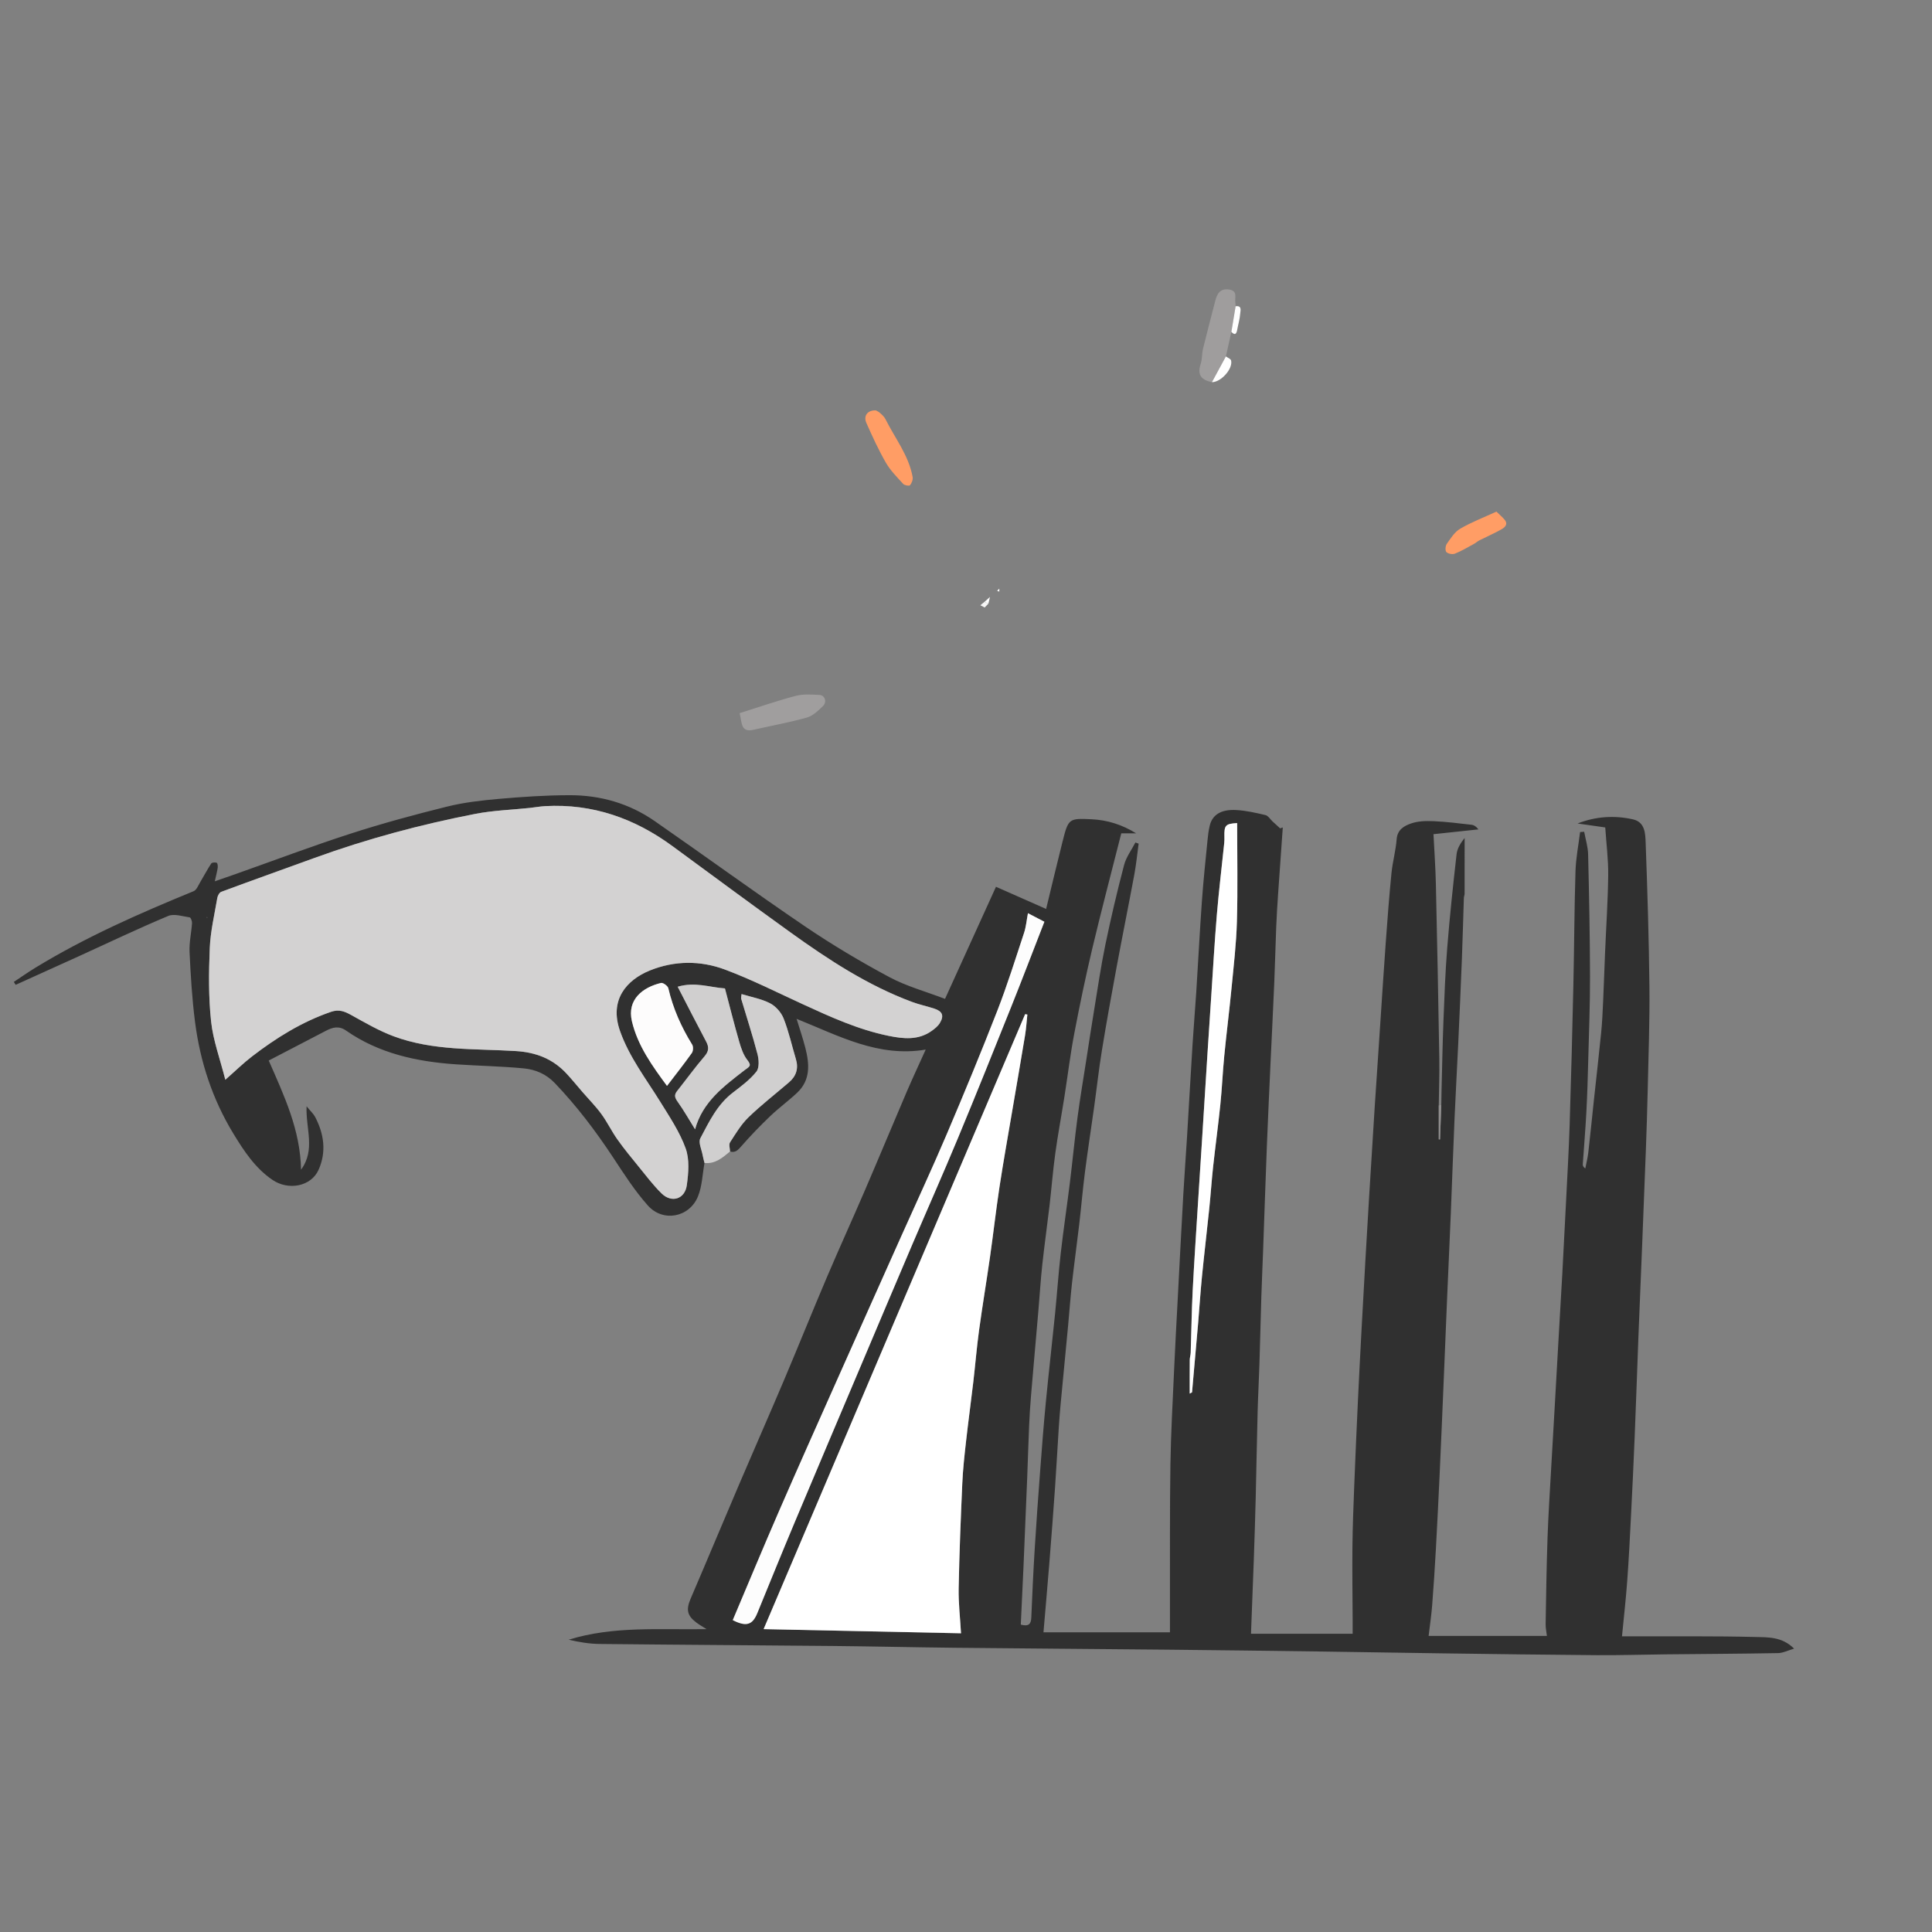 <?xml version="1.0" encoding="UTF-8"?>
<svg id="Layer_4" data-name="Layer 4" xmlns="http://www.w3.org/2000/svg" viewBox="0 0 1040 1040">
  <rect x="0" y="0" width="1040" height="1040" fill="#808080" stroke="none"/>
  <defs>
    <style>
      .cls-1 {
        fill: #f7f7f7;
      }

      .cls-2 {
        fill: #fff;
      }

      .cls-3 {
        fill: #ff9d65;
      }

      .cls-4 {
        fill: #fdfdfd;
      }

      .cls-5 {
        fill: #fdfcfc;
      }

      .cls-6 {
        fill: #9f9d9d;
      }

      .cls-7 {
        fill: #a09e9e;
      }

      .cls-8 {
        fill: #918f8f;
      }

      .cls-9 {
        fill: #303030;
      }

      .cls-10 {
        fill: #d0cfcf;
      }

      .cls-11 {
        fill: #d3d2d2;
      }

      .cls-12 {
        fill: #312d2e;
      }
    </style>
  </defs>
  <path class="cls-9" d="m944.84,881.19c-21.99-.55-43.99-.29-65.99-.35h-5.73c.98-10.18,2.1-19.98,2.82-29.8.86-11.67,1.44-23.36,2.03-35.04.73-14.35,1.42-28.7,2-43.05.74-18.01,1.33-36.03,2.02-54.04.64-16.35,1.34-32.7,2-49.04.67-17.02,1.36-34.04,1.99-51.05.39-10.76.76-21.52.99-32.28.4-18.43,1.11-36.86.92-55.28-.27-25.87-1.08-51.74-2.03-77.6-.18-4.95-.3-11.16-6.89-12.62-9.93-2.21-19.89-1.6-29.76,2.24,4.89.7,9.77,1.39,14.9,2.13.57,8.63,1.68,17.17,1.59,25.69-.16,14.04-1.12,28.08-1.71,42.12-.36,8.59-.63,17.18-1.02,25.77-.26,5.59-.49,11.2-1.05,16.76-1.21,12.18-2.62,24.34-3.93,36.51-1.01,9.4-1.92,18.81-3.01,28.19-.33,2.88-1.07,5.7-1.62,8.55-1.05-.79-1.39-1.53-1.34-2.24.62-9.34,1.43-18.68,1.92-28.03.51-9.58.78-19.17,1.03-28.77.39-14.75.98-29.51.94-44.27-.05-21.92-.49-43.84-1.02-65.76-.09-4.08-1.38-8.13-2.12-12.19-.73.05-1.47.09-2.2.14-.86,7.04-2.27,14.07-2.48,21.14-.63,20.24-.68,40.5-1.13,60.76-.56,25.18-1.21,50.36-2.01,75.54-.45,14.02-1.28,28.03-1.97,42.04-.64,12.85-1.3,25.69-2,38.54-.63,11.51-1.34,23.03-1.99,34.54-.68,11.84-1.33,23.69-2.01,35.54-.66,11.51-1.35,23.02-1.99,34.54-.69,12.51-1.53,25.02-1.96,37.54-.53,15.41-.75,30.84-1.01,46.27-.03,2.06.44,4.14.69,6.29h-63.68c.68-5.76,1.49-11.11,1.91-16.49.8-10.17,1.45-20.36,2.02-30.55.74-13.35,1.39-26.7,2.01-40.05.71-15.35,1.35-30.7,2-46.05.69-16.19,1.33-32.37,2.01-48.55.65-15.19,1.36-30.37,1.99-45.56.7-17.18,1.28-34.36,2.03-51.54.57-13.35,1.35-26.69,1.97-40.04.71-15.36,1.39-30.71,1.99-46.07.42-10.76.68-21.52,1.04-32.27.02-.81.39-1.6.4-2.4.03-9.99.02-19.98.02-29.97-2.15,2.66-3.97,5.59-4.33,8.68-1.9,16.74-3.69,33.5-5.03,50.29-1.06,13.15-1.53,26.35-2.05,39.54-.49,12.58-.7,25.18-1.03,37.77-.06,2.49-.08,4.99-.13,7.49-.22,6.17-.45,12.33-.68,18.5-.23-.01-.45-.03-.68-.04v-18.25c.11-8.5.43-16.99.29-25.48-.52-31.24-1.13-62.48-1.84-93.72-.2-8.82-.83-17.64-1.29-26.82,7.74-.82,15.97-1.7,24.19-2.58-1.29-1.67-2.47-2.36-3.71-2.49-6.82-.76-13.65-1.65-20.5-1.94-4.06-.18-8.41-.05-12.16,1.28-3.56,1.26-7.24,3.25-7.64,8.39-.47,6.12-2.17,12.14-2.79,18.25-1.22,12.25-2.15,24.53-3.04,36.8-1.09,14.93-2.03,29.87-3.03,44.81-1,14.93-2.02,29.87-2.99,44.8-1.03,16.1-2.02,32.21-3,48.31-.69,11.34-1.35,22.69-2,34.04-.69,12.01-1.36,24.02-2,36.04-.69,13.01-1.39,26.02-1.99,39.03-.72,15.36-1.4,30.71-2,46.06-.42,10.93-.86,21.86-.97,32.79-.14,13.16.06,26.33.12,39.49.01,2.57,0,5.13,0,7.33h-54.72c.53-13.9,1.07-27.23,1.54-40.57.38-10.92.72-21.84,1-32.77.38-15.42.62-30.85,1.03-46.28.22-8.42.7-16.84.96-25.27.39-12.09.65-24.18,1.03-36.27.27-8.59.67-17.18.98-25.77.68-18.68,1.29-37.37,2.02-56.05.59-15.02,1.31-30.03,1.99-45.04.65-14.18,1.38-28.36,1.98-42.54.42-9.92.64-19.85,1.04-29.78.24-5.92.61-11.85,1.01-17.77.81-11.98,1.68-23.95,2.53-35.93-.48.16-.95.32-1.43.49-1.36-1.25-2.73-2.49-4.09-3.74-1.26-1.17-2.34-3.05-3.79-3.4-5.18-1.23-10.46-2.43-15.75-2.72-8.11-.45-12.79,2.52-14.22,8.24-.67,2.68-.99,5.45-1.26,8.2-1.06,10.77-2.21,21.52-2.98,32.3-1.17,16.43-2.01,32.87-3.06,49.31-.59,9.18-1.39,18.35-1.96,27.54-1.06,16.93-2,33.87-3.03,50.81-.63,10.18-1.4,20.35-1.98,30.54-1.06,18.77-2.03,37.54-3.01,56.31-.69,13.01-1.41,26.02-1.99,39.04-.74,16.68-1.68,33.36-1.94,50.05-.36,23.99-.19,48-.24,72-.01,6.11,0,12.21,0,18.28h-68.09c1.09-12.8,2.2-25.23,3.19-37.66,1.08-13.45,2.1-26.91,3.04-40.37.75-10.84,1.33-21.69,2.03-32.54.28-4.26.62-8.51,1.02-12.76,1.3-13.86,2.66-27.71,3.96-41.57.72-7.67,1.26-15.36,2.11-23.01,1.18-10.54,2.65-21.04,3.88-31.57,1.1-9.41,1.89-18.87,3.1-28.27,1.49-11.62,3.29-23.19,4.91-34.8,1.42-10.16,2.53-20.36,4.18-30.49,2.42-14.88,5.1-29.71,7.85-44.54,3.13-16.86,6.53-33.67,9.67-50.54,1-5.42,1.53-10.94,2.28-16.41-.58-.21-1.15-.42-1.73-.63-2.08,4.02-4.97,7.83-6.09,12.1-3.73,14.19-7.09,28.48-10.07,42.85-2.43,11.74-4.15,23.64-6.1,35.48-1.46,8.81-2.79,17.65-4.16,26.47-1.62,10.44-3.39,20.86-4.78,31.33-1.54,11.65-2.65,23.36-4.09,35.02-1.56,12.62-3.46,25.19-4.9,37.82-1.25,10.9-1.98,21.86-3.08,32.78-1.59,15.78-3.41,31.54-4.94,47.33-1.17,12.08-2.1,24.19-3.01,36.3-1.08,14.26-2.12,28.52-2.99,42.8-.76,12.34-1.33,24.68-1.84,37.03-.14,3.47-1.46,4.83-5.65,3.73.48-10.34,1-20.73,1.45-31.13.69-16.01,1.36-32.02,2-48.04.37-9.26.62-18.52,1.03-27.77.23-5.43.56-10.86,1.02-16.27,1.27-15.19,2.64-30.38,3.95-45.57.72-8.34,1.22-16.7,2.12-25.02,1.14-10.54,2.64-21.03,3.87-31.56,1.1-9.42,1.82-18.88,3.12-28.27,1.39-10.13,3.29-20.19,4.88-30.29,1.8-11.39,3.17-22.87,5.33-34.19,2.93-15.4,6.13-30.76,9.75-46,4.91-20.63,10.33-41.13,15.57-61.85h7.98c-7.47-4.66-15.46-7.16-23.87-7.57-12.5-.61-12.59-.38-15.8,12.29-2.99,11.82-5.78,23.69-8.77,35.98-8.76-3.87-17.42-7.7-26.99-11.93-8.86,19.48-17.98,39.56-27.43,60.34-10.39-3.97-20.76-6.78-29.98-11.72-15.48-8.3-30.66-17.32-45.19-27.17-27.33-18.54-54.02-38.01-81.15-56.84-13.68-9.49-29.23-13.94-45.77-13.91-12.68.02-25.38.87-38.01,1.98-9.38.82-18.85,1.9-27.95,4.16-17.48,4.33-34.9,9.05-52.03,14.59-20.79,6.72-41.25,14.46-61.86,21.75-3.49,1.23-7,2.43-11.15,3.87.71-3.19,1.27-5.22,1.57-7.29.12-.9-.07-2.51-.53-2.68-.86-.32-2.58-.19-2.96.4-2.1,3.18-3.85,6.59-5.83,9.85-1.08,1.8-2.02,4.38-3.66,5.05-29.26,11.99-58.15,24.7-85.21,41.22-3.93,2.4-7.71,5.06-11.56,7.61.33.52.66,1.04.99,1.57,11.36-5.14,22.74-10.26,34.09-15.43,15.98-7.28,31.84-14.87,48.03-21.65,3.21-1.35,7.71.22,11.57.77.58.08,1.32,2.04,1.25,3.08-.35,5.21-1.58,10.44-1.33,15.61.6,12.61,1.35,25.26,2.97,37.77,2.76,21.33,9.38,41.48,20.62,59.95,5.7,9.36,11.7,18.5,20.96,24.85,8.67,5.94,20.86,3.61,24.88-5.34,4.32-9.58,3-19.3-1.84-28.5-.89-1.69-2.42-3.06-4.6-5.73-.5,12.2,4.92,23.33-2.97,34.12-.42-21.52-9.06-39.66-17.4-58.75,10.22-5.31,20.51-10.65,30.78-16.01,3.61-1.89,6.97-2.82,10.85-.12,17.73,12.36,38.01,16.72,59.1,18.17,12.16.83,24.38,1.01,36.5,2.18,6.26.6,12.03,2.96,16.76,7.91,11.79,12.32,21.99,25.79,31.36,39.99,5.88,8.91,11.69,18.04,18.78,25.96,8.15,9.12,22.34,6.36,26.93-4.94,2.26-5.55,2.41-11.96,3.51-17.99-.34-1.41-.76-2.82-1.01-4.25-.54-3.04-2.4-6.84-1.24-9.02,4.7-8.89,9.08-18.15,17.45-24.56,4.52-3.46,9.25-6.95,12.74-11.34,1.64-2.05,1.35-6.48.57-9.47-2.59-9.96-5.81-19.76-8.73-29.63-.22-.74.09-1.62.17-2.65,5.3,1.63,10.72,2.56,15.36,4.97,3.06,1.59,6,4.93,7.27,8.16,2.79,7.07,4.43,14.58,6.62,21.89,1.51,5.03.17,9.16-3.73,12.5-7.28,6.26-14.91,12.15-21.8,18.82-3.96,3.84-6.9,8.8-9.93,13.49-.74,1.15-.04,3.24,0,4.9,2.87.85,4.27-.76,6.08-2.82,4.94-5.65,10.18-11.07,15.61-16.26,4.62-4.41,9.83-8.2,14.48-12.58,7.27-6.87,6.59-15.46,4.38-24.12-1.28-5.01-2.97-9.91-4.71-15.62,22.74,9.13,43.98,20.86,69.5,16.54-3.59,7.97-7.07,15.38-10.3,22.9-7.53,17.6-14.86,35.28-22.43,52.86-6.74,15.67-13.83,31.2-20.51,46.9-7.86,18.49-15.35,37.15-23.19,55.66-7.84,18.52-15.97,36.92-23.87,55.42-8.78,20.56-17.38,41.2-26.2,61.74-2.56,5.96-2.02,9.19,3.14,13.03,1.46,1.09,3.06,1.99,5.37,3.47-25.45.41-50.16-1.78-74.21,5.7,5.51,1.27,11.06,2.22,16.62,2.28,41.95.46,83.9.68,125.84,1.09,21.76.21,43.51.73,65.27.96,38.42.4,76.84.65,115.26,1.03,27.59.27,55.18.63,82.77,1,21.59.29,43.18.69,64.77.98,27.59.37,55.18.77,82.77.97,12.48.09,24.96-.31,37.43-.44,20.1-.21,40.2-.3,60.29-.67,2.68-.05,5.33-1.45,8.63-2.4-6.42-6.47-14.03-6.1-20.91-6.27ZM111.52,494.21c-.12-.04-.35-.08-.35-.13-.01-.14.08-.29.13-.43.12.04.35.08.35.13,0,.14-.08.29-.13.43Zm290.79,76.41c2.62,3.31.88,3.6-1.55,5.49-11.06,8.6-22.56,16.97-26.6,31.81-3.24-5.21-6.02-10.13-9.28-14.71-1.51-2.12-2.18-3.64-.44-5.84,4.95-6.23,9.62-12.71,14.8-18.75,2.36-2.75,2.48-4.93.88-7.94-5.09-9.55-9.99-19.2-15.32-29.52,9.39-2.79,17.28.37,25.44.9,2.56,9.63,4.96,19.25,7.71,28.78.99,3.42,2.21,7.06,4.36,9.78Zm-43.26,13.92c-7.85-10.65-15.8-21.62-18.89-34.8-2.73-11.65,5.76-18.25,15.67-20.62,1.07-.25,3.64,1.61,3.93,2.85,2.54,10.89,6.99,20.89,12.85,30.36.68,1.08.56,3.43-.18,4.49-4.15,5.85-8.61,11.48-13.38,17.72Zm119.33-26.93c-16.31-3.32-31.35-10.19-46.37-17.09-13.85-6.37-27.51-13.27-41.76-18.59-13.18-4.94-27.16-4.87-40.36.46-12.77,5.16-22.02,15.98-16.12,32.65,4.99,14.09,14.01,25.71,21.72,38.17,5,8.08,10.43,16.18,13.61,25.01,2.14,5.94,1.51,13.29.61,19.79-1.04,7.52-8.18,9.72-13.55,4.46-4.57-4.47-8.45-9.66-12.51-14.63-3.88-4.76-7.79-9.51-11.33-14.51-3.1-4.38-5.43-9.3-8.6-13.62-3.08-4.22-6.81-7.97-10.24-11.94-2.82-3.26-5.53-6.62-8.46-9.78-7.33-7.94-16.4-11.51-27.28-12.19-22.12-1.37-44.69-.04-65.95-8-7.89-2.95-15.3-7.27-22.7-11.38-3.58-1.98-6.59-3.23-10.9-1.74-15.69,5.39-29.5,13.99-42.52,23.99-4.65,3.58-8.87,7.72-14.38,12.56-2.88-11.36-6.57-21.24-7.66-31.4-1.39-13.04-1.26-26.33-.71-39.46.39-9.06,2.54-18.05,4.07-27.04.2-1.2,1.13-2.89,2.14-3.26,16.67-6.18,33.43-12.15,50.14-18.23,28.23-10.25,57.16-18,86.6-23.73,9.61-1.87,19.53-2.16,29.3-3.2,2.77-.29,5.51-.81,8.29-.97,25.53-1.41,48.13,6.56,68.54,21.54,21.13,15.51,42.2,31.11,63.48,46.41,20.47,14.71,41.52,28.51,65.33,37.4,3.92,1.46,8.07,2.33,12.06,3.63,4.43,1.44,5.45,3.8,3.06,7.76-1.04,1.72-2.79,3.12-4.47,4.31-7.17,5.08-15.21,4.23-23.08,2.62Zm-83.94,314.51c8.27-19.52,16.4-39.14,24.88-58.62,10.39-23.89,21.03-47.67,31.63-71.47,11.39-25.6,22.84-51.17,34.28-76.75,8.15-18.22,16.57-36.33,24.39-54.7,9.39-22.05,18.55-44.2,27.24-66.52,5.36-13.76,9.76-27.9,14.4-41.94,1.06-3.2,1.34-6.65,2.08-10.54,3.22,1.67,5.91,3.07,8.85,4.6-6.07,15.57-11.88,30.85-17.96,46.03-9.38,23.44-18.78,46.87-28.47,70.18-8.1,19.47-16.67,38.74-24.94,58.13-9.16,21.46-18.23,42.95-27.33,64.43-11.93,28.19-23.9,56.36-35.75,84.58-6.81,16.22-13.42,32.53-20.08,48.81-2.61,6.38-5.92,7.48-13.22,3.78Zm143.6-233.26c-1.91,12.55-3.32,25.18-5.11,37.75-1.88,13.19-4.1,26.33-5.9,39.54-1.26,9.22-2.01,18.51-3.09,27.75-1.26,10.69-2.72,21.35-3.92,32.05-.84,7.48-1.68,14.99-2.01,22.5-.84,18.84-1.6,37.69-1.96,56.55-.15,7.83.78,15.67,1.26,24.2-34.6-.73-69.7-1.47-106.25-2.24,47.13-110.83,93.95-220.92,140.77-331.02.4.07.8.13,1.2.2-.4,3.72-.63,7.48-1.24,11.18-2.21,13.43-4.56,26.85-6.83,40.27-2.34,13.75-4.81,27.48-6.92,41.27Zm127.79-142.74c-.33,11.96-1.75,23.9-2.9,35.83-1.18,12.2-2.72,24.36-3.92,36.56-.84,8.66-1.2,17.37-2.09,26.02-1.14,11.21-2.68,22.37-3.9,33.56-.81,7.5-1.3,15.03-2.07,22.52-1.26,12.2-2.72,24.37-3.93,36.56-.82,8.33-1.35,16.69-2.06,25.03-1.06,12.41-2.16,24.82-3.28,37.23-.02.17-.48.3-1.27.75,0-6.22-.03-12.17.03-18.11.01-1.29.46-2.58.5-3.87.37-11.09.5-22.19,1.07-33.27.83-16.28,1.95-32.54,2.96-48.81.65-10.35,1.34-20.69,1.99-31.04,1.01-15.93,2-31.87,3.01-47.8.65-10.18,1.32-20.36,2-30.54.99-14.77,1.81-29.55,3.05-44.3,1.08-12.87,2.65-25.71,3.97-38.56.12-1.16.13-2.33.1-3.49-.15-6.18.61-6.95,6.87-7.32,0,17.9.37,35.49-.13,53.05Z"/>
  <path class="cls-10" d="m424.7,582.63c-7.28,6.26-14.91,12.15-21.8,18.82-3.96,3.84-6.9,8.8-9.93,13.49-.74,1.15-.04,3.24,0,4.9-4,3.33-7.94,6.81-13.73,6.19-.34-1.41-.76-2.82-1.01-4.25-.54-3.04-2.4-6.84-1.24-9.02,4.7-8.89,9.08-18.15,17.45-24.56,4.52-3.46,9.25-6.95,12.74-11.34,1.64-2.05,1.35-6.48.57-9.47-2.59-9.96-5.81-19.76-8.73-29.63-.22-.74.09-1.62.17-2.65,5.3,1.63,10.72,2.56,15.36,4.97,3.06,1.59,6,4.93,7.27,8.16,2.79,7.07,4.43,14.58,6.62,21.89,1.51,5.03.17,9.16-3.73,12.5Z"/>
  <path class="cls-6" d="m665.14,164.87c-.77,4.59-1.53,9.18-2.29,13.77-.98,4.41-1.96,8.82-2.95,13.23-2.5,4.62-5,9.23-7.51,13.85-6.17-1.24-7.88-4.28-6.06-9.84.85-2.6.61-5.53,1.27-8.22,2.09-8.59,4.39-17.14,6.58-25.72.99-3.89,2.64-6.8,7.46-6.09,4.77.7,2.92,4.37,3.34,7.03.1.65.11,1.32.16,1.99Z"/>
  <path class="cls-7" d="m443.01,380.07c-2.55,2.47-5.44,5.29-8.68,6.2-9.43,2.65-19.12,4.36-28.68,6.57-7.04,1.63-6.18-3.86-7.51-8.95,10.26-3.22,20.11-6.64,30.16-9.29,4.05-1.07,8.56-.73,12.84-.51,2.91.15,4.12,3.8,1.87,5.98Z"/>
  <path class="cls-3" d="m489.84,261.22c-.39.48-2.92.07-3.63-.71-3.31-3.64-6.89-7.21-9.32-11.41-3.97-6.9-7.32-14.19-10.54-21.49-1.66-3.75.64-6.89,5.13-6.69.31.18,1.37.61,2.17,1.32,1.1.98,2.32,2.04,2.96,3.32,5.13,10.32,12.58,19.57,14.67,31.27.24,1.39-.51,3.26-1.44,4.39Z"/>
  <path class="cls-3" d="m808.28,284.91c-3.87,2.2-7.99,3.98-11.97,5.99-1,.5-1.83,1.32-2.81,1.85-3.38,1.83-6.7,3.84-10.25,5.26-1.3.53-3.67.13-4.63-.8-.74-.71-.6-3.32.15-4.39,2.1-2.98,4.22-6.43,7.22-8.19,5.99-3.51,12.56-6.01,19.55-9.23,1.94,1.91,3.33,3.05,4.44,4.42,1.97,2.43.05,4.1-1.7,5.09Z"/>
  <path class="cls-2" d="m652.39,205.72c2.51-4.62,5.01-9.23,7.51-13.85.97.71,2.57,1.26,2.79,2.15,1.12,4.47-5.45,11.75-10.3,11.7Z"/>
  <path class="cls-2" d="m667.61,168.71c-.2,3-1.11,5.95-1.65,8.93-.43,2.37-1.36,2.88-3.11,1,.76-4.59,1.52-9.18,2.29-13.77,3.54-.52,2.57,2.42,2.47,3.84Z"/>
  <path class="cls-8" d="m775.85,594.85c-.22,6.17-.45,12.33-.68,18.5-.23-.01-.45-.03-.68-.04v-18.25c.45-.07.91-.14,1.36-.21Z"/>
  <path class="cls-1" d="m532.06,324.94c-.67.69-1.35,1.39-2.02,2.09-.78-.41-1.55-.82-2.32-1.23.75-.61,1.51-1.22,2.26-1.84.69.33,1.39.65,2.08.98Z"/>
  <path class="cls-11" d="m121.29,581.23c-2.88-11.36-6.57-21.24-7.66-31.4-1.4-13.04-1.26-26.33-.71-39.47.38-9.06,2.53-18.04,4.06-27.03.2-1.21,1.14-2.9,2.14-3.27,16.68-6.18,33.43-12.15,50.15-18.22,28.22-10.26,57.15-18.01,86.6-23.73,9.61-1.87,19.53-2.16,29.3-3.2,2.77-.29,5.52-.82,8.29-.97,25.54-1.41,48.13,6.56,68.54,21.54,21.13,15.51,42.2,31.11,63.48,46.41,20.47,14.71,41.52,28.51,65.33,37.4,3.92,1.47,8.07,2.33,12.06,3.63,4.43,1.44,5.45,3.8,3.06,7.76-1.03,1.72-2.79,3.11-4.47,4.3-7.17,5.09-15.21,4.23-23.08,2.63-16.3-3.32-31.35-10.19-46.37-17.1-13.85-6.36-27.51-13.26-41.75-18.59-13.18-4.93-27.16-4.87-40.37.46-12.77,5.16-22.02,15.98-16.12,32.65,4.99,14.09,14.01,25.71,21.72,38.17,5,8.08,10.43,16.18,13.61,25.01,2.14,5.94,1.51,13.29.61,19.79-1.04,7.52-8.17,9.71-13.55,4.46-4.57-4.47-8.45-9.66-12.51-14.64-3.88-4.75-7.79-9.5-11.33-14.51-3.1-4.38-5.43-9.3-8.59-13.62-3.09-4.22-6.81-7.97-10.24-11.93-2.82-3.26-5.53-6.62-8.46-9.78-7.34-7.94-16.4-11.51-27.28-12.19-22.13-1.37-44.7-.04-65.95-8-7.89-2.95-15.3-7.28-22.7-11.38-3.58-1.98-6.58-3.23-10.9-1.75-15.69,5.4-29.5,14-42.51,24-4.65,3.57-8.87,7.72-14.38,12.56Z"/>
  <path class="cls-2" d="m517.31,879.2c-34.6-.73-69.7-1.47-106.25-2.24,47.13-110.84,93.95-220.93,140.77-331.02l1.2.19c-.4,3.73-.63,7.49-1.24,11.18-2.21,13.44-4.56,26.85-6.84,40.28-2.33,13.75-4.81,27.48-6.91,41.26-1.91,12.55-3.32,25.18-5.12,37.75-1.88,13.19-4.1,26.34-5.9,39.54-1.26,9.22-2.01,18.51-3.09,27.76-1.25,10.69-2.71,21.35-3.91,32.04-.84,7.48-1.68,14.99-2.01,22.5-.84,18.84-1.6,37.69-1.96,56.55-.15,7.83.78,15.67,1.26,24.2Z"/>
  <path class="cls-4" d="m553.34,491.58c3.22,1.68,5.91,3.08,8.85,4.6-6.06,15.57-11.88,30.85-17.96,46.03-9.38,23.44-18.78,46.87-28.47,70.18-8.09,19.47-16.66,38.74-24.94,58.13-9.16,21.46-18.23,42.95-27.32,64.43-11.93,28.19-23.9,56.35-35.75,84.58-6.81,16.22-13.42,32.53-20.09,48.81-2.61,6.38-5.92,7.48-13.21,3.78,8.27-19.52,16.4-39.14,24.87-58.62,10.39-23.89,21.04-47.67,31.63-71.47,11.39-25.6,22.85-51.17,34.28-76.74,8.15-18.23,16.58-36.34,24.4-54.71,9.38-22.04,18.54-44.19,27.24-66.52,5.36-13.76,9.76-27.9,14.4-41.94,1.06-3.2,1.34-6.65,2.08-10.55Z"/>
  <path class="cls-2" d="m665.96,443.07c0,17.9.37,35.49-.13,53.05-.34,11.96-1.75,23.9-2.9,35.83-1.18,12.2-2.73,24.36-3.92,36.56-.85,8.66-1.2,17.37-2.09,26.02-1.15,11.2-2.68,22.36-3.9,33.56-.82,7.49-1.3,15.02-2.08,22.52-1.26,12.19-2.71,24.36-3.92,36.56-.83,8.33-1.35,16.68-2.06,25.02-1.06,12.41-2.16,24.82-3.28,37.23-.02.17-.47.3-1.26.76,0-6.23-.03-12.17.03-18.11.01-1.29.46-2.58.51-3.87.37-11.09.5-22.19,1.06-33.27.83-16.28,1.95-32.54,2.96-48.81.65-10.35,1.34-20.69,1.99-31.04,1.01-15.93,1.99-31.87,3.01-47.81.65-10.18,1.32-20.36,2-30.54.99-14.77,1.81-29.55,3.05-44.3,1.08-12.87,2.64-25.71,3.97-38.56.12-1.16.13-2.33.1-3.49-.15-6.17.61-6.94,6.87-7.31Z"/>
  <path class="cls-10" d="m374.16,607.92c-3.24-5.2-6.01-10.13-9.28-14.71-1.51-2.12-2.18-3.64-.44-5.84,4.95-6.24,9.62-12.71,14.8-18.75,2.36-2.75,2.48-4.93.88-7.94-5.08-9.55-9.98-19.2-15.32-29.52,9.4-2.79,17.29.37,25.44.9,2.56,9.63,4.96,19.25,7.71,28.78.99,3.42,2.21,7.06,4.36,9.78,2.62,3.31.88,3.6-1.55,5.49-11.05,8.59-22.56,16.97-26.6,31.81Z"/>
  <path class="cls-5" d="m359.05,584.54c-7.85-10.65-15.8-21.62-18.89-34.8-2.73-11.65,5.76-18.25,15.67-20.62,1.07-.26,3.64,1.6,3.93,2.85,2.53,10.89,6.98,20.89,12.85,30.36.67,1.08.56,3.43-.19,4.49-4.15,5.85-8.61,11.48-13.38,17.72Z"/>
  <path class="cls-12" d="m111.3,493.65c.12.04.35.09.35.13,0,.14-.08.29-.13.43-.12-.04-.35-.09-.35-.13,0-.14.08-.29.13-.43Z"/>
  <path class="cls-2" d="m532.06,324.94c-.69-.32-1.39-.65-2.08-.97.97-.88,1.94-1.76,2.92-2.63-.28,1.2-.56,2.4-.83,3.6Z"/>
  <path class="cls-2" d="m537.5,318.79c-1.04.35-2.08.71-3.12,1.06,1.04-.35,2.08-.71,3.12-1.06Z"/>
  <path class="cls-2" d="m537.95,316.86c0,.54-.02,1.08-.03,1.63-.39-.16-.78-.32-1.17-.48.4-.38.8-.76,1.19-1.14Z"/>
</svg>